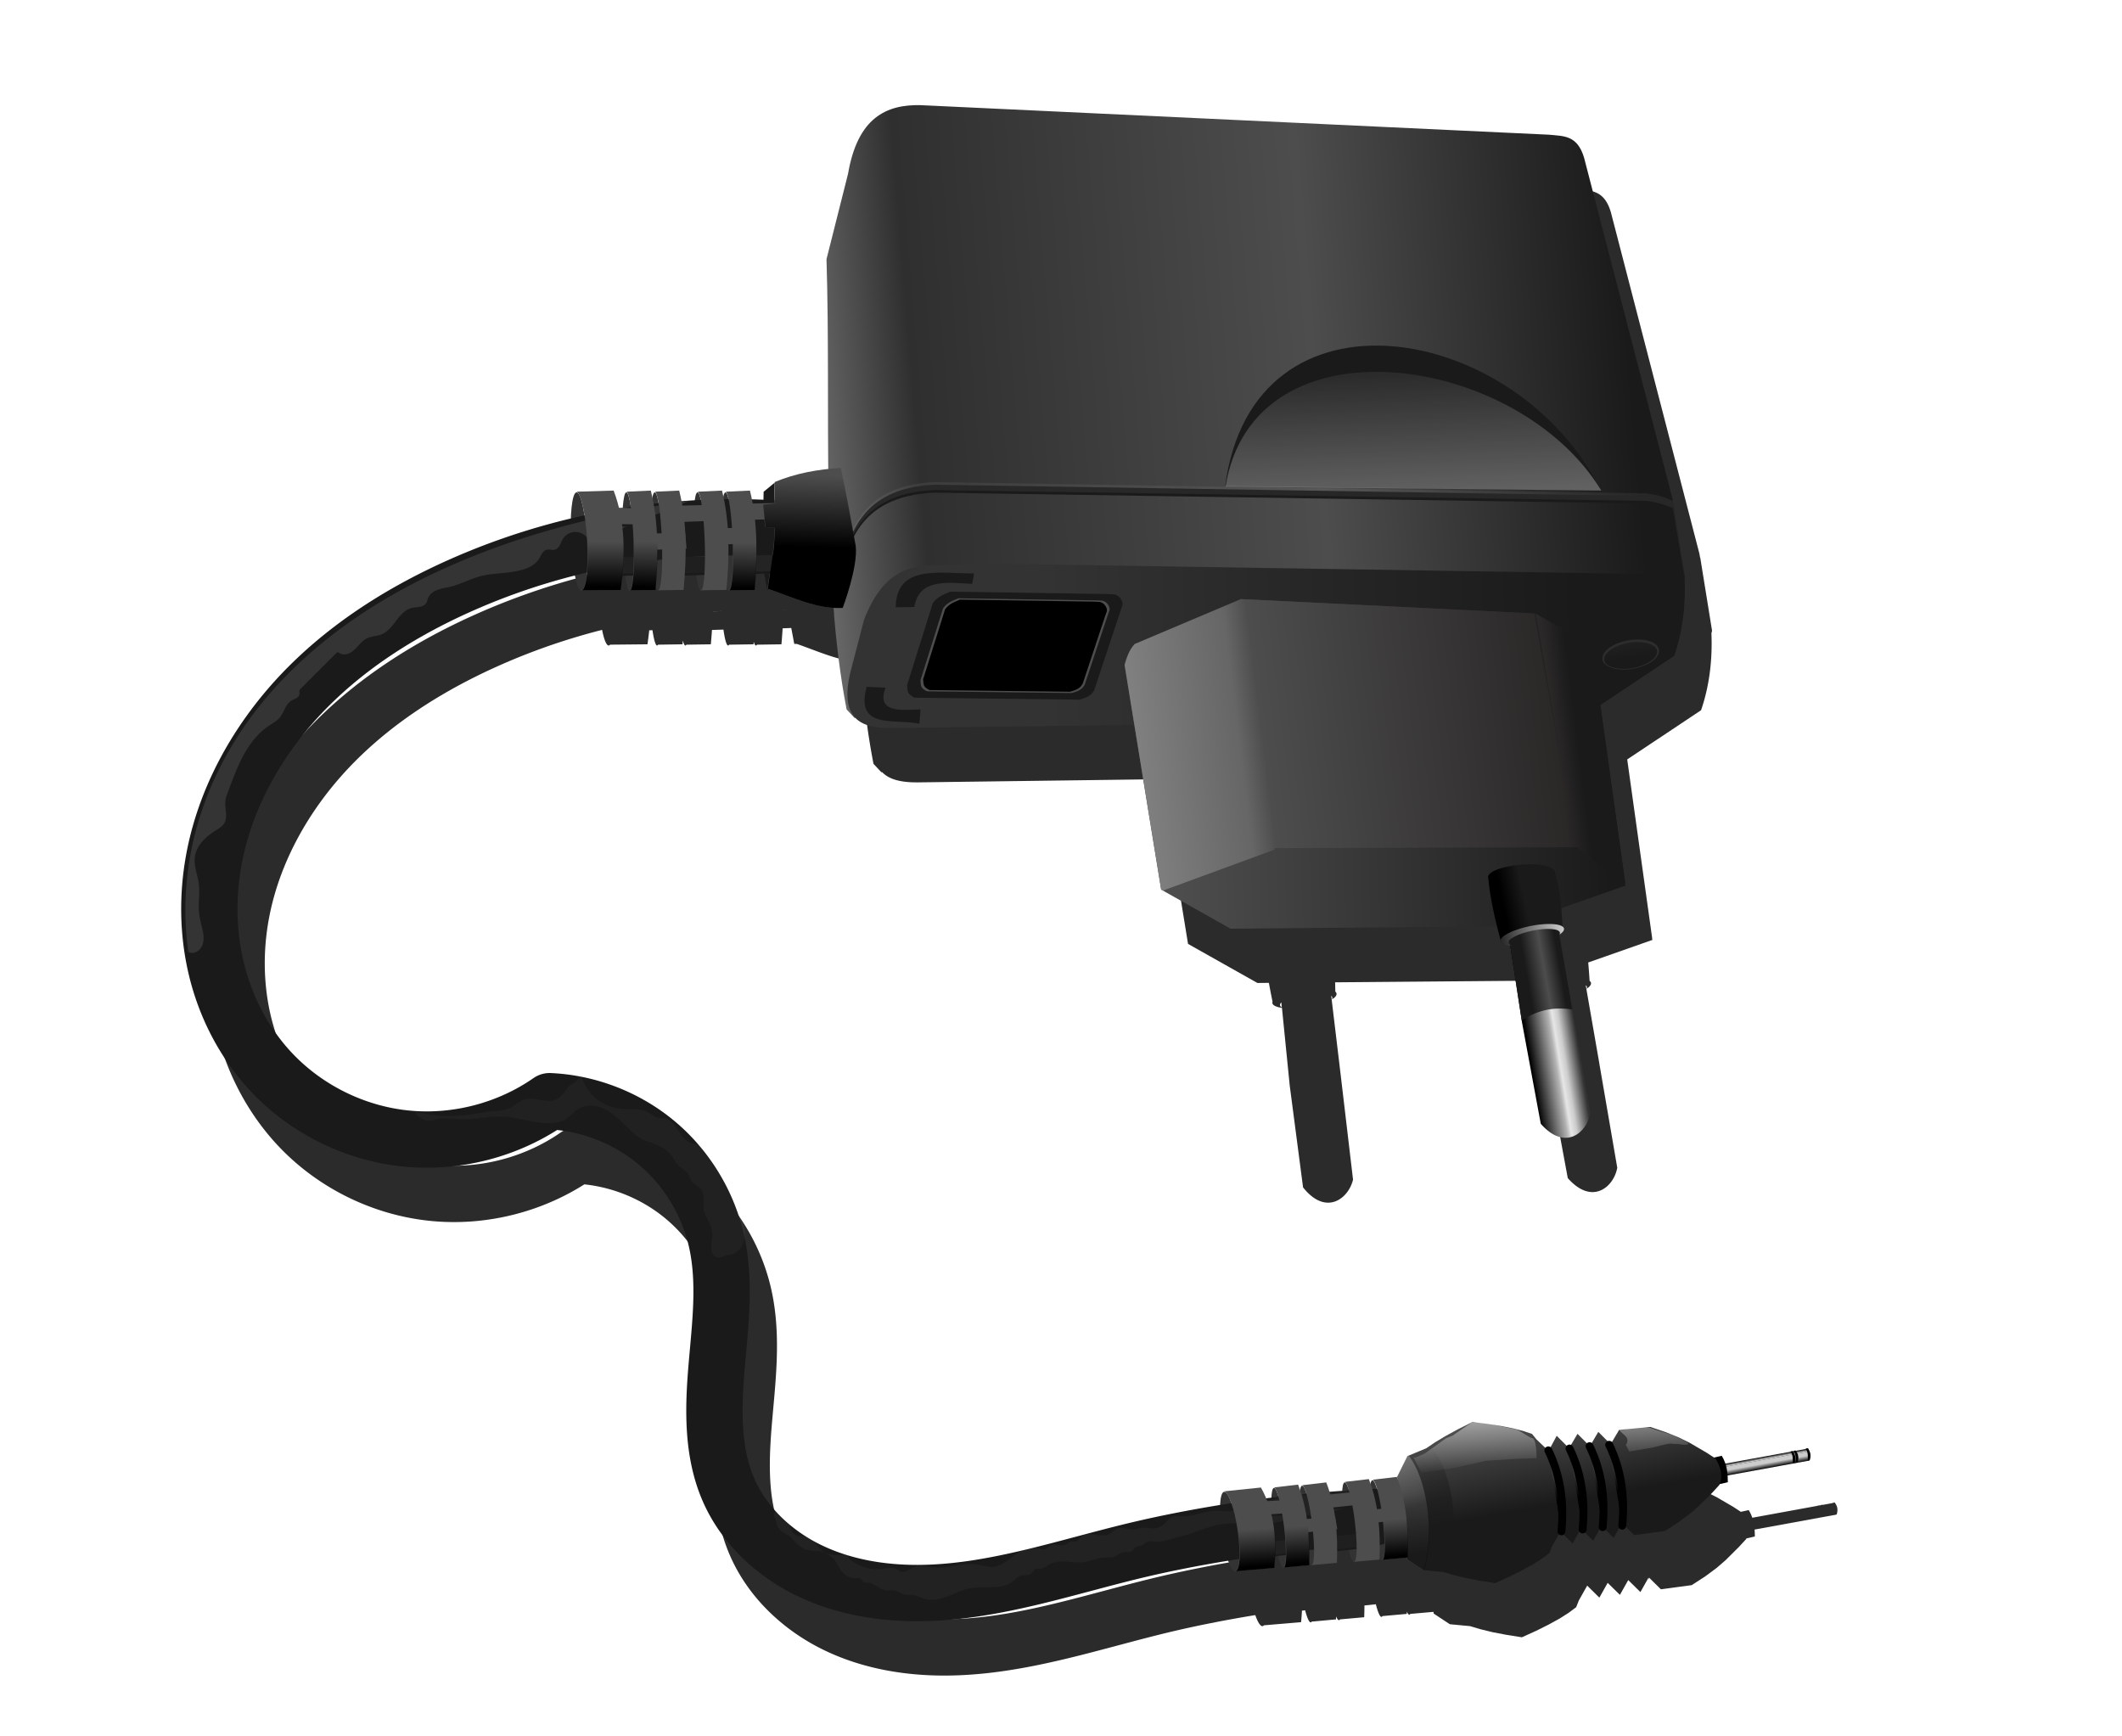 <svg xmlns="http://www.w3.org/2000/svg" xmlns:xlink="http://www.w3.org/1999/xlink" viewBox="0 0 1100 900"><defs><linearGradient id="z" y2="235.15" gradientUnits="userSpaceOnUse" x2="568.51" gradientTransform="translate(984.28 -51.681)" y1="238.47" x1="970.49"><stop offset="0" stop-color="#ccc"/><stop offset="1" stop-color="#e6e6e6"/></linearGradient><linearGradient id="f"><stop offset="0" stop-color="#fff"/><stop offset="1" stop-color="#fff" stop-opacity="0"/></linearGradient><linearGradient id="c"><stop offset="0"/><stop offset=".508" stop-color="#b3b3b3"/><stop offset=".592" stop-color="#e6e6e6"/><stop offset=".706" stop-color="#ccc"/><stop offset="1" stop-color="#333"/></linearGradient><linearGradient id="b"><stop offset="0"/><stop offset="1" stop-color="#1a1a1a"/></linearGradient><linearGradient id="a"><stop offset="0"/><stop offset="1" stop-opacity="0"/></linearGradient><linearGradient id="A" y2="223.99" gradientUnits="userSpaceOnUse" x2="559.15" gradientTransform="translate(984.28 -51.681)" y1="255.68" x1="558.27"><stop offset="0"/><stop offset="1" stop-opacity="0"/></linearGradient><linearGradient id="B" y2="253.56" xlink:href="#a" gradientUnits="userSpaceOnUse" x2="503.2" gradientTransform="translate(984.28 -51.681)" y1="273.74" x1="503.02"/><linearGradient id="v" y2="413.14" xlink:href="#b" gradientUnits="userSpaceOnUse" x2="879.45" y1="415.2" x1="869.76"/><linearGradient id="t" y2="469.23" xlink:href="#c" gradientUnits="userSpaceOnUse" x2="901.48" y1="472.75" x1="879.75"/><linearGradient id="u" y2="453.96" xlink:href="#d" gradientUnits="userSpaceOnUse" x2="881.51" y1="451.32" x1="896.49"/><linearGradient id="w" y2="424.89" xlink:href="#e" gradientUnits="userSpaceOnUse" x2="896.49" y1="432.08" x1="866.68"/><linearGradient id="o" y2="164.14" gradientUnits="userSpaceOnUse" x2="821.02" gradientTransform="rotate(.183 18031.192 307915.762)" y1="288.05" x1="825.72"><stop offset="0" stop-color="#999"/><stop offset="1" stop-color="#999" stop-opacity="0"/></linearGradient><linearGradient id="x" y2="286.55" gradientUnits="userSpaceOnUse" x2="923.6" y1="306.42" x1="923.19"><stop offset="0" stop-color="#1a1a1a"/><stop offset="1" stop-color="#1a1a1a" stop-opacity="0"/></linearGradient><linearGradient id="d"><stop offset="0" stop-color="#1a1a1a"/><stop offset=".463" stop-color="#4d4d4d"/><stop offset="1" stop-color="#1a1a1a"/></linearGradient><linearGradient id="e"><stop offset="0" stop-color="#1a1a1a"/><stop offset="1" stop-color="#ccc"/></linearGradient><linearGradient id="n" y2="293.93" gradientUnits="userSpaceOnUse" x2="903.24" gradientTransform="translate(984.28 -51.681)" y1="298.62" x1="666.56"><stop offset="0" stop-color="#333"/><stop offset="1" stop-color="#1a1a1a"/></linearGradient><linearGradient id="p" y2="414.67" gradientUnits="userSpaceOnUse" x2="917.65" gradientTransform="translate(984.28 -51.681)" y1="420.31" x1="726.42"><stop offset="0" stop-color="#4d4d4d"/><stop offset="1" stop-color="#1a1a1a"/></linearGradient><linearGradient id="q" y2="360.88" gradientUnits="userSpaceOnUse" x2="925.56" gradientTransform="translate(984.28 -51.681)" y1="398.46" x1="622.52"><stop offset="0" stop-color="#b3b3b3"/><stop offset=".445" stop-color="#666"/><stop offset=".48" stop-color="#4d4d4d"/><stop offset=".901" stop-color="#2b2828"/><stop offset=".934" stop-color="#1a1a1a"/><stop offset="1" stop-color="#1a1a1a"/></linearGradient><linearGradient id="m" y2="175.77" gradientUnits="userSpaceOnUse" x2="926.05" gradientTransform="translate(984.28 -51.681)" y1="205.67" x1="566.43"><stop offset="0" stop-color="#666"/><stop offset=".119" stop-color="#2f2f2f"/><stop offset=".612" stop-color="#4d4d4d"/><stop offset="1" stop-color="#1a1a1a"/></linearGradient><linearGradient id="C" y2="253.56" xlink:href="#a" gradientUnits="userSpaceOnUse" x2="503.2" gradientTransform="matrix(.997 -.078 .063 .813 1258.4 470.76)" y1="273.74" x1="503.02"/><linearGradient id="k" y2="605.78" gradientUnits="userSpaceOnUse" x2="1816.4" y1="626.54" x1="1824.3"><stop offset="0" stop-color="#1a1a1a"/><stop offset="1" stop-color="#1a1a1a" stop-opacity="0"/></linearGradient><linearGradient id="l" y2="624.56" gradientUnits="userSpaceOnUse" x2="1812.5" y1="650.99" x1="1814.8"><stop offset="0"/><stop offset="1" stop-opacity="0"/></linearGradient><linearGradient id="i" y2="553.57" gradientUnits="userSpaceOnUse" x2="1858.2" y1="629.66" x1="1872"><stop offset="0" stop-color="#1a1a1a"/><stop offset="1" stop-color="gray"/></linearGradient><linearGradient id="j" y2="584.04" gradientUnits="userSpaceOnUse" x2="1885.2" y1="625.15" x1="1891.9"><stop offset="0"/><stop offset="1" stop-color="#ccc"/></linearGradient><linearGradient id="D" y2="613.99" xlink:href="#f" gradientUnits="userSpaceOnUse" x2="1859" y1="584.34" x1="1857.6"/><linearGradient id="h" y2="932.1" gradientUnits="userSpaceOnUse" x2="1841.2" gradientTransform="matrix(.759 -.138 .089 .99 486.37 -60.322)" y1="937.4" x1="1841.2"><stop offset="0"/><stop offset=".453" stop-color="#ccc"/><stop offset=".733" stop-color="#ccc"/><stop offset=".806" stop-opacity=".188"/><stop offset="1" stop-color="#1a1a1a"/></linearGradient><filter id="g"><feGaussianBlur stdDeviation="12.008"/></filter><filter id="s"><feGaussianBlur stdDeviation="2.123"/></filter><filter id="E"><feGaussianBlur stdDeviation="1.88"/></filter><filter id="r" height="1.228" width="1.043" y="-.114" x="-.021"><feGaussianBlur stdDeviation="2.349"/></filter><filter id="y"><feGaussianBlur stdDeviation="2.179"/></filter></defs><g transform="translate(-944.35 211.42)" opacity=".832" filter="url(#g)"><path d="M1721.5 553.75l-7.313 3.688-6.406 3.5-5.531 3.312-2.969 2-1.687 1.125-9.063 3.75-.125.063-.469.187-5.406 10.906c-.01-.013-.026-.018-.03-.031l-12.439 1.469c.459.216.97 1.148 1.5 2.562.3.799.603 1.766.907 2.875-.31-1.088-.603-2.109-.907-2.875-.608-1.536-1.218-2.356-1.718-2.281-.401.06-.69.68-.907 1.781a69.47 69.47 0 00-.875-2.406l-12.437 1.469c.459.217.97 1.148 1.5 2.562-.608-1.536-1.187-2.355-1.687-2.281-.744.11-1.174 2.262-1.282 5.625l-6.062.562a71.972 71.972 0 00-2.094-6.218l-12.438 1.468c.46.218.97 1.175 1.5 2.594-.608-1.536-1.186-2.387-1.687-2.312-.439.065-.781.855-1 2.156a70.67 70.67 0 00-1.031-2.75l-12.438 1.437c.452.214.978 1.151 1.5 2.532-.599-1.492-1.195-2.324-1.688-2.25-.82.121-1.235 2.704-1.281 6.687l-2.094.125a52.795 52.795 0 00-3.313-7.031l-19.093 1.969c.287.082.603.29.906.594-.307-.242-.592-.35-.875-.313-2.269.29-2.814 9.808-1.188 21.25s4.794 20.477 7.063 20.188c.248-.032.482-.195.687-.437l19.281-1.625c.187-1.995.344-3.99.438-5.97l1.656-.187c1.027 3.954 2.103 6.374 2.938 6.25.165-.024.303-.16.437-.375l12.625-1.156c.018-.525.017-1.038.031-1.562.554 1.304 1.103 2.037 1.563 1.968.173-.025.329-.172.468-.406l12.562-1.125c.07-2.038.12-4.07.125-6.094l5.907-.625c1.045 4.097 2.117 6.658 2.968 6.531.174-.025.33-.172.47-.406l12.593-1.125c.013-.386.02-.77.031-1.156.49 1.05.933 1.624 1.344 1.563.174-.026.33-.173.469-.407l12-1.062c.042.315.082.584.125.906l8.4 5.53h.156l10.28.969 1.188.344 4.188 1.25 6.25 1.53 7.187 1.376 8.063 1.28 7.437-3.374 6.5-3.25 5.625-3.094 4.719-3 3.844-2.875 1.406-3.531 4.312-7.656 6.313 6.219 4.312-7.657 6.344 6.22 4.313-7.657 6.312 6.219 4.219-7.5.187 1.187c.037-.383.061-.774.094-1.156l6.125 6.031 5.344-.719 5.312-.718 5.313-.719 6.906-4.469 5.875-4.344 4.844-4.187 6.844-6.813 3.719-4.03c.047-.113.08-.233.124-.345l4.4-1.03c0-1.2-.038-2.385-.125-3.593l34.72-6.344 7.468-1.344c.01-.02-.01-.042 0-.062l.375-.063c.865-2.847.163-4.461-.812-5.875-.04-.083-.084-.168-.125-.25h-.063c-.021-.03-.041-.064-.062-.094l-1.032.188c.021.032.043.062.062.094l-5.218.968c-.021-.03-.041-.064-.062-.093l-1.063.187c.02.032.043.062.063.094l-.531.093c-.017-.023-.045-.038-.062-.062l-1.031.187c.013.021.018.042.03.063l-33.843 6.187a20.578 20.578 0 00-1.844-3.968l-4.094.906-3.844-2.531-8.562-5-5.844-2.906-6.906-2.782-7.938-2.687-2.53.25-6.688-.531-3.938 1.5-2.062.218h-.875c.017.032.045.063.063.094h-.157l-4.375 7.438-6.406-6.438-4.375 7.438-6.406-6.407-4.375 7.438-6.406-6.438-4.22 7.875-.03-.03c-.045-.094-.08-.19-.125-.282l.03.187-6.155-5.875-2.282-2.812-4.406-1.5-5.312-1.375-6.188-1.25-2.844-.438c-3.189-.7-6.312-1.406-6.312-1.406h-4.094l-1.812-.219zm-67.156 44.812c.16 2.406.413 5.022.75 7.75.265 2.15.58 4.157.906 6.094l-4.531.437a129.77 129.77 0 00-.156-2.53l.843-.095-1.187-6.625-.313.032-.124-.782c0-.032-.027-.061-.031-.093v-.094a91.375 91.375 0 00-.594-3.625l4.437-.469zm-36.656 3.969h.063c.01.082-.01.167 0 .25-.019-.084-.044-.166-.063-.25zm-18.156 4.687c.151.867.305 1.726.438 2.625.017.117.015.228.03.344-.145-1.022-.3-1.99-.468-2.969zm19.719 7.875c.023.138.071.27.094.407h-.062c0-.136-.026-.271-.031-.407zM1432.3-128.72c-16.584.478-29.855 8.398-34.5 35.562l-11.156 44.25c1.103 35.658.559 72.556.906 108.78-9.455 1.008-18.714 2.988-27.625 6.719v.312l-5.75 4.75-.125 5.97-5.562.124a104.17 104.17 0 00-1.406-6.719l-12.5.594c.284.2.564.723.843 1.563.093.28.19.593.282.937.058.22.099.537.156.781-.487-1.935-.995-3.012-1.5-2.969-.4.035-.762.79-1.063 2.094-.217-1.006-.439-1.999-.687-3l-12.5.596c.284.2.596.723.875 1.563.093.28.158.594.25.937.052.194.105.475.156.688-.479-1.869-.973-2.917-1.469-2.875-.748.064-1.35 2.666-1.718 6.75l-6.094.125c-.44-2.61-.956-5.21-1.594-7.781l-12.5.593c.284.199.596.723.875 1.562.093.28.159.594.25.938.052.193.105.474.156.687-.479-1.869-.973-2.917-1.469-2.875-.447.038-.865.99-1.187 2.594a101.193 101.193 0 00-.781-3.5l-12.5.594c.284.2.564.723.843 1.562.093.28.19.594.282.938.058.22.099.536.156.78-.487-1.934-.995-3.01-1.5-2.968-.83.07-1.49 3.196-1.844 8.094l-2.062-.063a74.266 74.266 0 00-2.75-8.937l-19.188.594c.263.12.52.39.781.75-.27-.286-.544-.454-.813-.438-2.284.138-3.513 11.736-2.78 25.875.732 14.14 3.152 25.482 5.437 25.344.24-.014.471-.18.687-.437l19.375-.188c.341-2.423.66-4.839.906-7.25l1.688-.062c.716 4.93 1.596 8.009 2.438 7.937.17-.014.315-.18.468-.437l12.656-.188c.06-.647.101-1.29.156-1.937.454 1.664.94 2.602 1.407 2.562.17-.014.315-.18.469-.437l12.655-.188c.229-2.486.43-4.964.594-7.437l5.938-.188c.724 5.103 1.61 8.323 2.468 8.25.17-.014.316-.18.47-.437l12.655-.188c.041-.448.054-.895.094-1.344.404 1.304.84 2.004 1.25 1.97.17-.015.316-.18.469-.438l12.656-.188c.254-2.769.452-5.528.625-8.281l4.469-.188 1.562 8.25h1.313c10.886 3.783 21.609 8.812 32.938 9.5 1.425 18.181 3.571 35.837 6.812 52.656l4.094 4.375.375-.062c4.057 4.226 10.813 5.377 18.625 5.312l126.06-1.656 13.906 85.375 35.97 20.25 5.937-.062c.596 3.274 1.229 6.53 1.906 9.781-.083.24-.128.457-.094.687.18 1.23 2.077 2.077 4.969 2.5l3.906 39.062.094 1 6.937 52.97c11.887 15.063 23.646 5.793 25.906-4.032l-6.437-54.562-4.875-40.719c.321.263.514.578.562.907.046.318-.033.665-.25 1 1.683-1.008 2.58-2.034 2.438-3-.056-.385-.257-.751-.625-1.063-.015-1.609-.062-3.203-.094-4.812l97.906-.813c.584 2.367 1.19 4.708 1.812 7.063-.063.233-.107.467-.062.687.245 1.216 2.19 1.948 5.094 2.219l5.969 38.78.156 1.032 9.719 52.5c12.666 14.416 23.917 4.555 25.656-5.375l-9.282-53.906-.03-.25-7.032-40.406c.345.249.559.543.625.875.063.315-.019.655-.219 1 1.628-1.095 2.505-2.168 2.313-3.125-.078-.387-.324-.736-.719-1.031-.197-3.18-.423-6.351-.719-9.531l33.25-11.688-.156-1.188.031.031-12.906-92.406 38.281-25.5c4.093-11.856 6.106-25.728 5.313-41.094l.187 1.22.188-1.407-6.094-37.72c-.034-.014-.06-.047-.094-.062l-.344-2.03-45.906-177.03c-3.521-11.914-10.672-11.184-18.219-11.97l-325.47-15.312a59.448 59.448 0 00-3.344 0zM1284.9 76.19c.106.536.212 1.135.313 1.75-.103-.592-.206-1.237-.313-1.75zm14.688 0c.105.535.211 1.136.312 1.75-.102-.592-.205-1.237-.312-1.75zm22.125 0c.143.727.303 1.537.437 2.406-.138-.853-.29-1.7-.437-2.406zm14.469 0c.105.536.211 1.135.313 1.75-.103-.592-.206-1.237-.313-1.75zm17.781 11l-.313 17.344-3.218.062c.105-5.822-.051-11.583-.594-17.28l4.125-.126zm-36.156 1.063c-.027 2.96 0 6.188.125 9.562.097 2.645.233 5.138.406 7.531l-4.531.125c.024-1.045.056-2.083.062-3.125l.844-.031-.656-8.219h-.313l-.062-.937a136.95 136.95 0 00-.344-4.75l4.469-.157zm-36.844 1.374h.031v.313c-.012-.104-.019-.209-.031-.313zm74 .376l4.969.28v.032l-5-.312zm-92.625 2.156c.135 1.528.254 3.104.344 4.718.107 1.93.156 3.783.187 5.594-.03-1.67-.096-3.389-.187-5.156a158.302 158.302 0 00-.344-5.156zm19.156 13.125c.01.115.023.229.031.343h-.031v-.343zm459.25 198.81l.375 2.5c-.532-.278-.885-.613-.969-1.031-.092-.46.142-.954.594-1.47zm-132.19 4.062l.25 2.531c-.513-.304-.845-.673-.906-1.093-.068-.466.172-.945.656-1.438z"/><path d="M1362.3 90.835c-56.162-3.749-113.2 6.353-164.66 29.162-29.159 12.925-56.738 30.035-79.28 52.601-26.192 26.221-45.333 60.262-50.157 97.009-2.412 18.373-1.232 37.264 3.955 55.054s14.413 34.451 27.124 47.935c18.047 19.144 43.104 31.53 69.273 34.241 26.17 2.711 53.233-4.274 74.822-19.312 20.29.916 40.209 8.704 55.738 21.794 15.53 13.09 26.577 31.403 30.914 51.245 4.617 21.126 1.754 43.055-.073 64.602-1.828 21.547-2.446 44.061 6.2 63.883 7.872 18.051 23.064 32.39 40.691 41.172 17.627 8.781 37.561 12.279 57.254 12.242 39.386-.075 77.275-13.717 115.62-22.712a577.119 577.119 0 0118.89-4.08 689.046 689.046 0 01102.74-12.566" stroke-linejoin="round" stroke="#000" stroke-linecap="round" stroke-width="29.197" fill="none"/></g><path d="M1948 611.64l41.277-7.518c.66 1.313 1.197 2.74.478 5.345l-41.277 7.518z" fill="url(#h)" transform="translate(-1386.1 45.171) scale(1.168)"/><path d="M887.801 755.64l4.727-1.085c2.847 4.743 3.133 9.239 3.146 13.709l-4.727 1.084c1.296-4.866.116-9.419-3.146-13.708z"/><path d="M1806.8 616.8l4.635-9.332 8.256-3.43 3.984-2.689 4.739-2.839 5.498-2.989 6.262-3.14 6.824.82 6.06.938 5.298 1.059 4.542 1.176 3.791 1.294 1.955 2.401 5.366 5.14 3.616-6.733 5.491 5.5 3.742-6.371 5.482 5.502 3.75-6.373 5.474 5.503 3.76-6.374 4.616-.436 4.616-.436 4.616-.435 6.799 2.296 5.911 2.392 5.02 2.489 7.314 4.287 4.019 2.631c2.031 3.677 3.385 7.446 1.575 11.642l-3.166 3.456-5.88 5.84-4.149 3.59-5.027 3.707-5.903 3.826-4.553.616-4.554.616-4.554.616-5.41-5.323-3.697 6.555-5.42-5.321-3.687 6.553-5.428-5.32-3.68 6.553-5.428-5.32-3.678 6.552-1.202 3.017-3.286 2.463-4.047 2.566-4.811 2.669-5.58 2.773-6.354 2.878-6.915-1.083-6.14-1.187-5.366-1.293-4.599-1.396-8.928-.81-7.257-4.762c-2.025-14.964-2.287-21.56-4.312-36.524z" fill="url(#i)" transform="translate(-1386.1 45.171) scale(1.168)"/><path d="M1873.9 604.95c5.409 11.106 7.046 23.155 5.814 35.921M1883.3 604.12c5.409 11.106 7.046 23.155 5.814 35.921M1892.2 603.08c5.409 11.106 7.046 23.155 5.814 35.921M1900.9 602.46c5.409 11.106 7.046 23.155 5.814 35.921" stroke-linejoin="round" stroke="#000" stroke-linecap="round" stroke-width="3.5" fill="url(#j)" transform="translate(-1386.1 45.171) scale(1.168)"/><path d="M730.135 754.378l-.584.256-5.438 10.912c2.364 17.477 2.672 25.152 5.036 42.629l8.504 5.584.292.036c2.335-7.2 3.336-17.064 2.409-27.81-1.183-13.709-5.198-25.409-10.22-31.606z" opacity=".549" fill="#999"/><path d="M1821.2 603.06l-1.437.969-8.25 3.437-4.657 9.344c2.025 14.964 2.288 21.536 4.313 36.5l7.281 4.781 8.906.813 1.032.312c2.922-6.218 4.326-16.16 3.375-27.188-1.153-13.357-5.43-24.474-10.563-28.969z" opacity=".549" fill="url(#k)" transform="translate(-1386.1 45.171) scale(1.168)"/><path d="M1812 607.25l-.5.219-4.656 9.344c2.024 14.964 2.288 21.536 4.312 36.5l7.281 4.78.25.032c2-6.165 2.857-14.611 2.063-23.812-1.013-11.738-4.45-21.756-8.75-27.062z" opacity=".549" fill="url(#l)" transform="translate(-1386.1 45.171) scale(1.168)"/><path d="M716.826 787.572c1.414 11.46 1.26 20.942-.342 21.18s-4.048-8.86-5.46-20.319-1.26-20.942.342-21.18c1.602-.237 4.047 8.86 5.46 20.32zM702.461 788.693c1.414 11.46 1.26 20.942-.342 21.18s-4.048-8.86-5.461-20.319-1.26-20.942.343-21.18c1.602-.237 4.047 8.86 5.46 20.32zM680.388 790.41c1.413 11.46 1.26 20.942-.343 21.18s-4.047-8.86-5.46-20.319-1.26-20.942.342-21.18c1.603-.237 4.048 8.86 5.46 20.32zM665.79 791.555c1.412 11.46 1.259 20.942-.343 21.18s-4.048-8.86-5.461-20.32-1.26-20.941.343-21.18c1.602-.237 4.047 8.86 5.46 20.32zM641.586 793.444c1.627 11.443 1.107 20.954-1.162 21.244s-5.427-8.752-7.054-20.195-1.106-20.954 1.163-21.244c2.268-.29 5.426 8.752 7.053 20.195z" fill="#333"/><path d="M401.605 250.15l-5.767 4.744-.11 6.606 5.584-.548.292-10.803zm-5.913 13.576l-.474 28.796 2.481 13.029h1.314c-.404-.14-.8-.302-1.204-.438l3.212-21.35.584-10.22-4.964-.292-.949-9.525z" fill="#1a1a1a"/><path d="M379.898 280.548c.518 14.14-.372 25.714-1.989 25.852s-3.346-11.213-3.864-25.353.372-25.714 1.988-25.852c1.616-.138 3.347 11.213 3.865 25.353zM365.416 280.548c.518 14.14-.372 25.714-1.989 25.852s-3.346-11.213-3.864-25.353.372-25.714 1.988-25.852c1.616-.138 3.347 11.213 3.865 25.353zM343.226 280.548c.518 14.14-.373 25.714-1.989 25.852s-3.346-11.213-3.864-25.353.372-25.714 1.988-25.852c1.616-.138 3.346 11.213 3.865 25.353zM328.51 280.548c.518 14.14-.372 25.714-1.988 25.852s-3.346-11.213-3.865-25.353.372-25.714 1.989-25.852c1.616-.138 3.346 11.213 3.864 25.353zM304.305 280.548c.732 14.14-.526 25.714-2.81 25.852s-4.731-11.213-5.463-25.353.525-25.714 2.81-25.852c2.284-.138 4.73 11.213 5.463 25.353z" fill="#333"/><path d="M1933.7 221.53l.708-5.666-5.312-32.933-39.307-151.56c-3.015-10.2-9.118-9.596-15.58-10.269l-278.7-13.104c-15.532-.422-28.16 5.644-32.403 30.454l-9.56 37.891c2.08 67.276-2.665 139.67 8.926 199.81l3.506 3.756 225.36-47.075z" fill="url(#m)" transform="translate(-1386.1 45.171) scale(1.168)"/><path d="M1934.3 216.31l-316-5.008c-17 2.746-36.025-6.158-48.077 25.04l-6.01 23.037c-5.123 21.07 4.619 25.151 18.03 25.04l305.49-4.006 42.066-28.045c3.584-10.38 5.313-22.546 4.508-36.057z" fill="url(#n)" transform="translate(-1386.1 45.171) scale(1.168)"/><path d="M829.873 254.237l-194.759-2.378c14.515-109.227 151.64-84.612 194.76 2.378z" fill="#1a1a1a"/><path d="M1897.4 179.01l-166.76-1.763c12.374-76.528 129.8-59.212 166.76 1.763z" fill="url(#o)" transform="translate(-1386.1 45.171) scale(1.168)"/><path d="M504.964 297.215l-1.024 5.41c-13.338-.735-27.579-2.743-29.975 11.99l-9.65.147c.375-22.317 22.464-17.492 40.648-17.547zM449.255 355.996l9.797.439c-4.746 12.744 6.942 11.793 18.131 11.259l-.585 7.457c-12.433-2.874-33.537 3.422-27.342-19.155z" fill="#1a1a1a"/><path d="M492.584 306.675l81.06 1.207c1.345.058 2.515.108 3.528.163 3.48.289 5.239 4.226 4.665 5.845-.33.87-.704 1.875-1.09 3.04l-13.52 40.776c-1.903 3.386-4.184 3.815-7.698 4.94l-85.423-1.027c-3.589-1.765-3.618-2.788-3.902-6.513l13.326-42.461c2.359-3.375 5.407-4.417 9.054-5.97z" fill="#1a1a1a"/><path d="M859.934 336.382c1.033 4.004-4.664 8.541-12.723 10.134s-15.43-.362-16.462-4.366 4.663-8.541 12.723-10.134 15.43.362 16.462 4.366z" opacity=".779" fill="#333"/><path d="M1690.3 247.14l47.17-19.944 130.67 6.374 25.142 14.165 14.873 106.59-51.347 18.06-123.94 1.063-30.808-17.352-16.215-99.61c.604-3.803 2.221-6.386 4.457-9.345z" fill="url(#p)" transform="translate(-1386.1 45.171) scale(1.168)"/><path d="M1737.5 227.19l-47.162 19.937c-2.58 2.65-3.358 5.88-4.492 9.296l16.247 99.673.782.438 49.5-18.156-.094-.688 134.28-.375-.031-.093 21.53 16.125-14.75-105.62-25-14.063 12.032 69.47-12.656-69.595-130.19-6.343z" fill="url(#q)" transform="translate(-1386.1 45.171) scale(1.168)"/><path d="M484.292 251.224c-18.796.88-35.936 7.526-43.833 28.65-6.618 8.881-7.668 23.496-8.102 38.722.016.196.02.389.036.584.46-14.25 1.64-27.833 8.066-36.169 7.897-20.412 25.036-26.812 43.833-27.665l369.091 5.62c5.126.555 9.656 1.945 13.869 3.76l5.912 35.329.183-1.423-6.095-37.701c-4.213-1.88-8.743-3.295-13.869-3.87l-369.091-5.839z" fill="#1a1a1a"/><path d="M403.824 274.068c-56.165-3.749-113.202 6.353-164.663 29.163-29.16 12.926-56.74 30.036-79.281 52.603-26.194 26.221-45.334 60.263-50.158 97.011-2.413 18.374-1.232 37.264 3.955 55.055s14.413 34.452 27.124 47.936c18.048 19.146 43.105 31.531 69.275 34.242 26.17 2.711 53.235-4.274 74.824-19.312 20.291.915 40.21 8.704 55.74 21.794 15.53 13.09 26.577 31.404 30.914 51.246 4.617 21.126 1.754 43.056-.074 64.604-1.828 21.547-2.446 44.062 6.2 63.884 7.873 18.05 23.066 32.39 40.693 41.172 17.627 8.781 37.562 12.28 57.255 12.242 39.386-.075 77.276-13.718 115.623-22.712a577.394 577.394 0 0118.89-4.081 689.061 689.061 0 01102.74-12.565" stroke-linejoin="round" stroke="#1a1a1a" stroke-linecap="round" stroke-width="29.197" fill="none"/><path d="M1563.5 652.91c4.238 3.75 10.194 5.475 15.78 4.568.835-.136 1.663-.327 2.506-.388.844-.061 1.718.015 2.477.388.726.357 1.316.97 2.077 1.246.53.192 1.114.206 1.668.102.555-.103 1.082-.32 1.583-.58 1.001-.52 1.917-1.215 2.978-1.599.986-.356 2.056-.426 3.104-.368 1.047.058 2.084.238 3.125.368 2.754.345 5.55.335 8.305 0 1.808-.22 3.595-.578 5.399-.83 3.028-.424 6.127-.547 9.136 0 1.795.326 3.574.891 5.398.83 2.232-.074 4.332-1.084 6.19-2.321 1.859-1.237 3.55-2.717 5.438-3.908 1.236-.779 2.56-1.434 3.967-1.827s2.902-.52 4.338-.249c.776.146 1.531.406 2.315.499.393.046.792.05 1.18-.024a2.445 2.445 0 001.073-.475c.306-.245.536-.572.83-.83.485-.425 1.124-.64 1.764-.71.64-.069 1.286 0 1.924.085.638.086 1.276.19 1.92.195.643.004 1.3-.098 1.868-.401.358-.192.67-.458.997-.699.327-.241.681-.463 1.079-.547.34-.071.692-.037 1.038-.002.346.035.698.07 1.038.002.54-.108.996-.465 1.376-.862s.707-.846 1.116-1.214c.797-.718 1.863-1.086 2.93-1.2 1.066-.114 2.143.007 3.204.164 1.061.157 2.121.35 3.194.38s2.17-.11 3.13-.59c.672-.336 1.253-.825 1.84-1.295.585-.47 1.195-.93 1.897-1.197 1.18-.446 2.496-.298 3.734-.056 1.238.241 2.484.572 3.741.472 1.41-.113 2.74-.764 4.153-.831 1.254-.06 2.484.345 3.737.415a7.22 7.22 0 004.984-1.66c.764-.64 1.386-1.43 2.086-2.139.7-.709 1.515-1.356 2.482-1.6.944-.237 1.935-.068 2.907 0 2.734.193 5.454-.43 8.113-1.098 2.659-.667 5.341-1.387 8.082-1.393 2.361-.005 4.756.518 7.06 0 1.793-.403 3.383-1.408 4.95-2.37 1.567-.961 3.2-1.916 5.016-2.198 1.781-.277 3.6.115 5.399 0 2.588-.165 4.982-1.36 7.475-2.076 2.824-.812 5.842-1.007 8.72-.416.963.198 1.927.484 2.907.416.997-.07 1.933-.503 2.798-1.004.864-.502 1.688-1.08 2.6-1.488 1.282-.571 2.7-.785 4.103-.781 1.403.004 2.796.22 4.175.477 2.757.516 5.57 1.204 8.334.72.58-.102 1.158-.256 1.748-.25.294.002.591.046.866.153.275.106.527.279.708.512.285.368.37.87.274 1.325-.096.456-.359.866-.696 1.186-.676.641-1.605.923-2.485 1.226-4.65 1.602-8.897 4.363-13.704 5.399-2.183.47-4.426.57-6.644.83-8.672 1.013-17.017 4.45-25.747 4.568-4.713.064-9.427-.847-14.12-.415-6.035.555-11.623 3.282-17.44 4.983-1.515.443-3.05.817-4.568 1.246-2.997.845-6.033 1.913-9.136 1.66-.487-.039-.97-.11-1.458-.137-.487-.026-.983-.005-1.45.138-.535.164-1.009.48-1.468.8-.459.322-.917.655-1.438.861-.56.221-1.166.286-1.752.422a4.056 4.056 0 00-.854.286c-.271.13-.523.308-.716.538-.161.191-.279.415-.4.633s-.252.438-.43.613c-.207.2-.47.335-.748.412a3.005 3.005 0 01-.854.094c-.575-.009-1.147-.122-1.721-.091-1.062.056-2.033.592-2.942 1.146-.908.553-1.827 1.148-2.872 1.346-.954.18-1.936.013-2.907 0-1.634-.023-3.242.389-4.808.857-1.566.468-3.124.997-4.743 1.219-2.501.343-5.035-.058-7.554-.24-2.518-.18-5.165-.112-7.396 1.07-.749.398-1.43.911-2.167 1.333-.735.422-1.553.756-2.4.744-.28-.004-.556-.046-.834-.065-.277-.02-.562-.017-.828.065a1.798 1.798 0 00-.64.37 3.588 3.588 0 00-.499.552c-.3.396-.562.828-.937 1.154-.354.308-.792.507-1.246.626-.453.12-.923.164-1.39.19-.937.054-1.908.045-2.763.43-.495.223-.926.569-1.322.94-.396.373-.763.775-1.17 1.136-1.595 1.421-3.705 2.143-5.813 2.492-4.522.749-9.208-.061-13.704.83-3.473.69-6.659 2.359-9.975 3.6-1.658.62-3.364 1.137-5.12 1.361-1.756.225-3.568.15-5.253-.393-.837-.269-1.633-.65-2.447-.98s-1.66-.617-2.537-.68c-.967-.071-1.945.13-2.906 0-.96-.13-1.843-.582-2.703-1.03-.86-.447-1.738-.904-2.696-1.047-1.235-.184-2.5.169-3.737 0-1.434-.195-2.671-1.062-3.885-1.85-.607-.393-1.227-.774-1.894-1.053-.668-.28-1.389-.455-2.112-.42-.417.021-.843.11-1.245 0a1.74 1.74 0 01-.706-.412c-.203-.186-.374-.403-.544-.62s-.341-.433-.542-.62a1.775 1.775 0 00-.7-.424c-.401-.117-.83-.038-1.246 0-1.644.153-3.317-.352-4.687-1.273-1.37-.922-2.445-2.243-3.203-3.71-.142-.275-.274-.555-.415-.83-.914-1.774-2.264-3.329-3.925-4.435s-3.632-1.754-5.626-1.794c-.416-.008-.831.009-1.246 0-2.792-.062-5.483-1.366-7.475-3.323-1.12-1.099-2.048-2.406-3.322-3.322-.656-.47-1.387-.826-2.077-1.246-1.452-.884-2.767-2.13-3.322-3.737-.33-.955-.381-2.002-.83-2.907-.138-.277-.312-.538-.416-.83a1.963 1.963 0 01-.044-1.138c.096-.373.3-.716.572-.989s.613-.473.98-.591.758-.153 1.141-.112c.766.08 1.483.46 2.042.991.558.53.966 1.205 1.26 1.917.588 1.424.732 2.986 1.126 4.475.197.745.46 1.479.858 2.137.4.66.942 1.243 1.617 1.615.68.375 1.466.522 2.243.548.776.026 1.551-.063 2.325-.133 3.493-.314 5.423 6.427 8.743 7.559 3.32 1.13 6.357 1.319 9.529-.084.378.792.657 1.631.83 2.492" opacity=".184" filter="url(#r)" fill="#fff" transform="translate(-1386.1 45.171) scale(1.168)"/><path d="M1270.3 383.78c-10.822-76.957 44.589-174.85 222.58-200.26l-44.633 18.206a6.573 6.573 0 00-2.127-2.95 6.572 6.572 0 00-3.374-1.354c-1.222-.122-2.478.11-3.576.66s-2.035 1.417-2.669 2.47c-.522.866-.836 1.843-1.325 2.73-.244.442-.534.864-.9 1.215-.364.35-.808.628-1.298.753-.573.146-1.175.08-1.762.01-.586-.07-1.186-.143-1.762-.01-.43.099-.83.311-1.175.587-.555.444-.965 1.042-1.316 1.66-.35.617-.651 1.264-1.033 1.864-.774 1.216-1.87 2.208-3.094 2.971-1.224.763-2.574 1.305-3.953 1.727-3.608 1.103-7.403 1.4-11.158 1.762-2.566.247-5.139.53-7.635 1.174-4.62 1.191-8.867 3.587-13.508 4.698-1.92.46-3.906.7-5.748 1.413-.921.356-1.804.832-2.552 1.476-.748.645-1.36 1.464-1.684 2.397-.203.586-.295 1.215-.587 1.762-.28.525-.734.946-1.25 1.244-.515.298-1.091.48-1.675.597-1.168.235-2.378.224-3.535.508-1.474.361-2.801 1.19-3.932 2.202-1.13 1.013-2.081 2.207-3.004 3.412s-1.828 2.429-2.885 3.518c-1.056 1.09-2.278 2.048-3.686 2.614-2.077.834-4.451.777-6.46 1.761-1.125.551-2.075 1.402-2.944 2.304-.87.902-1.674 1.867-2.596 2.714-.922.848-1.982 1.584-3.188 1.921a4.85 4.85 0 01-1.86.163 3.846 3.846 0 01-1.745-.642c-.091-.063-.18-.13-.278-.184a.762.762 0 00-.317-.098c-.111-.006-.223.02-.321.073s-.18.13-.259.21l-15.857 15.856c-.15.15-.298.305-.408.486s-.182.385-.212.595c-.03.21-.02.423 0 .634.02.211.047.423.033.635-.026.4-.2.783-.448 1.098a3.33 3.33 0 01-.917.772c-.69.412-1.47.653-2.16 1.066-1.342.805-2.223 2.19-2.94 3.581s-1.331 2.86-2.345 4.054c-1.272 1.497-3.062 2.434-4.698 3.523-4.878 3.248-8.567 8.036-11.365 13.185-2.798 5.15-4.774 10.695-6.84 16.18-.505 1.337-1.02 2.69-1.175 4.11-.185 1.685.142 3.377.276 5.066.067.845.085 1.698-.032 2.537-.118.839-.376 1.666-.831 2.381-.829 1.301-2.218 2.115-3.524 2.936-2.193 1.38-4.308 2.927-6.02 4.87-1.714 1.942-3.014 4.311-3.376 6.876-.293 2.067.029 4.17.48 6.208.452 2.038 1.036 4.052 1.281 6.125.46 3.892-.292 7.837 0 11.746.164 2.185.652 4.332 1.175 6.46.331 1.35.678 2.7.838 4.08.16 1.38.125 2.8-.293 4.125-.42 1.325-1.25 2.549-2.435 3.272a4.464 4.464 0 01-1.96.65 3.862 3.862 0 01-2.023-.381" opacity=".336" filter="url(#s)" fill="#fff" transform="translate(-1386.1 45.171) scale(1.168)"/><path d="M871.66 425.3l6.374 41.432 8.322 44.973c10.845 12.344 20.466 3.899 21.955-4.603l-7.968-46.39-8.144-46.92z" fill="url(#t)" transform="translate(-236.56 -15.187) scale(1.168)"/><path d="M892.19 413.78l-20.531 11.531 6.25 40.562c8.286-5.477 15.514-5.851 22.469-4.938l-.031-.218-8.156-46.938z" fill="url(#u)" transform="translate(-236.56 -15.187) scale(1.168)"/><path d="M862.99 401.93c1.136-4.963 25.63-7.972 29.569-2.479 2.42 8.499 3.021 16.998 3.541 25.496-8.196-2.049-16.905-1.949-27.444 5.843-2.496-9.417-4.807-18.897-5.666-28.86z" fill="url(#v)" transform="translate(-236.56 -15.187) scale(1.168)"/><path d="M889.75 423.03c-2.337.026-5.079.318-8 .906-7.79 1.568-13.753 4.627-13.312 6.813.23 1.14 2.17 1.8 5.063 1.969-.88-.28-1.458-.661-1.563-1.188-.358-1.786 4.512-4.281 10.844-5.562 6.332-1.282 11.736-.88 12.094.906.054.27-.016.58-.187.875 1.393-.938 2.133-1.868 1.968-2.688-.275-1.366-3.01-2.075-6.906-2.03z" fill="url(#w)" transform="translate(-236.56 -15.187) scale(1.168)"/><path d="M871.66 425.3l6.374 41.432 8.322 44.973c10.845 12.344 20.466 3.899 21.955-4.603l-7.968-46.39-8.144-46.92z" fill="url(#t)" transform="scale(1.168) rotate(3.024 894.729 -5555.18)"/><path d="M892.19 413.78l-20.531 11.531 6.25 40.562c8.286-5.477 15.514-5.851 22.469-4.938l-.031-.218-8.156-46.938z" fill="url(#u)" transform="scale(1.168) rotate(3.024 894.729 -5555.18)"/><path d="M862.99 401.93c1.136-4.963 25.63-7.972 29.569-2.479 2.42 8.499 3.021 16.998 3.541 25.496-8.196-2.049-16.905-1.949-27.444 5.843-2.496-9.417-4.807-18.897-5.666-28.86z" fill="url(#v)" transform="scale(1.168) rotate(3.024 894.729 -5555.18)"/><path d="M889.75 423.03c-2.337.026-5.079.318-8 .906-7.79 1.568-13.753 4.627-13.312 6.813.23 1.14 2.17 1.8 5.063 1.969-.88-.28-1.458-.661-1.563-1.188-.358-1.786 4.512-4.281 10.844-5.562 6.332-1.282 11.736-.88 12.094.906.054.27-.016.58-.187.875 1.393-.938 2.133-1.868 1.968-2.688-.275-1.366-3.01-2.075-6.906-2.03z" fill="url(#w)" transform="scale(1.168) rotate(3.024 894.729 -5555.18)"/><path d="M496.788 310.11l71.127 1.058c1.18.05 2.207.095 3.096.143 3.054.253 4.597 3.708 4.093 5.129a65.989 65.989 0 00-.956 2.667l-11.862 35.778c-1.67 2.971-3.672 3.348-6.755 4.334l-74.956-.9c-3.148-1.549-3.174-2.446-3.423-5.715l11.693-37.258c2.07-2.96 4.744-3.876 7.944-5.238z" fill="#4d4d4d"/><path d="M497.606 310.798l69.14 1.029c1.148.05 2.145.093 3.01.14 2.968.246 4.468 3.603 3.978 4.985-.28.742-.6 1.6-.93 2.592l-11.53 34.78c-1.624 2.889-3.57 3.255-6.567 4.214l-72.861-.876c-3.06-1.505-3.086-2.378-3.328-5.555l11.366-36.216c2.012-2.878 4.612-3.768 7.722-5.092z"/><path d="M923.97 300.56c-2.617 0-4.97.617-6.625 1.563s-2.563 2.164-2.563 3.406.908 2.437 2.563 3.375c1.655.938 4.007 1.562 6.625 1.562s4.993-.624 6.656-1.562 2.563-2.135 2.563-3.375-.9-2.46-2.563-3.406c-1.663-.946-4.04-1.563-6.656-1.563z" transform="matrix(1.485 -.293 .335 1.3 -629.184 213.29)" fill="url(#x)"/><path d="M1601.3 175.26c-16.094.754-30.77 6.444-37.531 24.531-5.667 7.605-6.566 20.119-6.938 33.156.015.167.018.333.032.5.393-12.201 1.403-23.832 6.906-30.969 6.761-17.478 21.437-22.958 37.53-23.688l316.03 4.813c4.39.474 8.268 1.664 11.876 3.218l5.062 30.25.156-1.218-5.218-32.281c-3.608-1.61-7.486-2.821-11.875-3.313l-316.03-5z" opacity=".266" filter="url(#y)" fill="url(#z)" transform="translate(-1386.1 45.171) scale(1.168)"/><path d="M384.32 262.292l21.513-.473.668 8.208-21.668.761c-2.645-2.895-1.695-5.699-.514-8.496z" fill="#1a1a1a"/><path d="M383.918 261.113l21.513-.473.667 8.208-21.667.762c-2.645-2.896-1.695-5.7-.514-8.497z" fill="#4d4d4d"/><path d="M435.824 242.534c.244-.463 7.584 40.194 7.603 40.357 1.302 10.867-6.726 32.169-6.726 32.169-13.543.735-26.074-5.613-38.894-9.943l3.217-21.348.585-10.236-4.972-.292-1.17-11.698 5.85-.585.292-11.113c10.973-4.594 22.464-6.605 34.215-7.31z" fill="#4d4d4d"/><path d="M316.581 290.208l21.514-.473.668 8.208-21.667.762c-2.645-2.896-1.695-5.7-.514-8.497z" fill="#1a1a1a"/><path d="M316.114 289.029l21.514-.473.667 8.208-21.666.761c-2.645-2.895-1.696-5.699-.514-8.496z" fill="#212121"/><path d="M316.718 264.27l21.51.604.256 8.231-21.679-.322c-2.496-3.024-1.408-5.777-.088-8.512z" fill="#1a1a1a"/><path d="M316.376 263.074l21.51.603.256 8.231-21.68-.323c-2.496-3.024-1.407-5.776-.087-8.511z" fill="#4d4d4d"/><path d="M318.1 254.272l-19.198.584c2.326 1.063 4.696 11.911 5.438 25.256.761 13.697-.467 24.986-2.774 25.803v.037l20.037-.183c2.482-17.62 2.784-34.974-3.504-51.497z" fill="#4d4d4d"/><path d="M334.1 277.801l21.513-.473.668 8.209-21.668.761c-2.644-2.896-1.695-5.699-.514-8.497z" fill="#1a1a1a"/><path d="M333.698 276.623l21.513-.473.668 8.208-21.668.761c-2.644-2.895-1.695-5.699-.514-8.496z" fill="#4d4d4d"/><path d="M337.37 254.272l-12.514.584c1.516 1.063 3.061 11.911 3.545 25.256.496 13.697-.304 24.986-1.808 25.803v.037l13.06-.183c1.618-17.62 1.816-34.974-2.284-51.497z" fill="#4d4d4d"/><path d="M349.983 289.998l21.514-.473.668 8.208-21.667.762c-2.645-2.896-1.696-5.7-.514-8.497z" fill="#1a1a1a"/><path d="M349.633 288.818l21.514-.473.667 8.209-21.667.761c-2.644-2.896-1.695-5.7-.513-8.497z" fill="#1f1f1f"/><path d="M349.633 263.326l21.513-.473.668 8.209-21.668.761c-2.644-2.895-1.695-5.699-.514-8.497z" fill="#1a1a1a"/><path d="M349.231 262.148l21.513-.473.668 8.208-21.668.761c-2.644-2.895-1.695-5.699-.514-8.496z" fill="#4d4d4d"/><path d="M352.086 254.272l-12.514.584c1.516 1.063 3.06 11.911 3.544 25.256.497 13.697-.304 24.986-1.808 25.803v.037l13.06-.183c1.619-17.62 1.816-34.974-2.283-51.497z" fill="#4d4d4d"/><path d="M367.97 275.113l21.513-.473.667 8.208-21.668.762c-2.644-2.896-1.695-5.7-.514-8.497z" fill="#1a1a1a"/><path d="M367.567 273.934l21.513-.473.668 8.208-21.668.762c-2.644-2.896-1.695-5.7-.514-8.497z" fill="#4d4d4d"/><path d="M374.276 254.272l-12.514.584c1.516 1.063 3.06 11.911 3.544 25.256.497 13.697-.304 24.986-1.808 25.803v.037l13.06-.183c1.619-17.62 1.816-34.974-2.283-51.497z" fill="#4d4d4d"/><path d="M385.604 289.169l21.514-.473.668 8.208-21.667.761c-2.645-2.895-1.695-5.699-.514-8.496z" fill="#1a1a1a"/><path d="M385.254 287.99l21.514-.474.667 8.208-21.667.762c-2.644-2.896-1.695-5.7-.513-8.497z" fill="#242424"/><path d="M388.758 254.272l-12.513.584c1.516 1.063 3.06 11.911 3.544 25.256.497 13.697-.304 24.986-1.808 25.803v.037l13.061-.183c1.618-17.62 1.815-34.974-2.284-51.497z" fill="#4d4d4d"/><path d="M1560 168.99c.209-.397 6.494 34.415 6.51 34.555 1.115 9.304-5.759 27.544-5.759 27.544-11.596.63-22.326-4.806-33.303-8.514l2.755-18.279.5-8.764-4.256-.25-1.002-10.016 5.008-.5.25-9.516c9.396-3.934 19.235-5.656 29.297-6.26z" fill="url(#A)" transform="translate(-1386.1 45.171) scale(1.168)"/><path d="M1459.2 179.04l-16.438.5c1.992.91 4.021 10.199 4.656 21.625.652 11.728-.4 21.394-2.375 22.094v.031l17.156-.156c2.126-15.087 2.385-29.946-3-44.094zM1475.7 179.04l-10.715.5c1.298.91 2.621 10.199 3.035 21.625.425 11.728-.26 21.394-1.548 22.094v.031l11.183-.156c1.385-15.087 1.554-29.946-1.955-44.094z" fill="url(#B)" transform="translate(-1386.1 45.171) scale(1.168)"/><path d="M1488.3 179.04l-10.715.5c1.298.91 2.621 10.199 3.035 21.625.425 11.728-.26 21.394-1.548 22.094v.031l11.183-.156c1.385-15.087 1.554-29.946-1.956-44.094zM1507.3 179.04l-10.715.5c1.298.91 2.621 10.199 3.035 21.625.425 11.728-.26 21.394-1.548 22.094v.031l11.183-.156c1.385-15.087 1.554-29.946-1.956-44.094z" fill="url(#B)" transform="translate(-1386.1 45.171) scale(1.168)"/><path d="M1519.7 179.04l-10.714.5c1.298.91 2.621 10.199 3.035 21.625.425 11.728-.26 21.394-1.548 22.094v.031l11.183-.156c1.385-15.087 1.554-29.946-1.955-44.094z" fill="url(#B)" transform="translate(-1386.1 45.171) scale(1.168)"/><path d="M654.338 800.347l21.418-2.057 1.186 6.624-21.554 2.303c-2.82-2.15-2.05-4.503-1.05-6.87z" fill="#1a1a1a"/><path d="M653.87 799.424l21.419-2.057 1.186 6.624-21.554 2.304c-2.82-2.15-2.051-4.504-1.05-6.87z" fill="#212121"/><path d="M652.923 779.247l21.483-1.182.778 6.675-21.634 1.423c-2.68-2.266-1.77-4.589-.628-6.916z" fill="#1a1a1a"/><path d="M652.505 778.3l21.484-1.182.777 6.675-21.634 1.423c-2.68-2.266-1.77-4.589-.627-6.916z" fill="#4d4d4d"/><path d="M653.637 771.01l-19.102 1.966c2.387.685 5.438 9.323 7.023 20.119 1.628 11.08 1.12 20.357-1.128 21.2v.03l19.964-1.706c1.357-14.523.558-28.66-6.76-41.61z" fill="#4d4d4d"/><path d="M671.118 788.897l21.419-2.057 1.185 6.624-21.553 2.303c-2.82-2.149-2.052-4.503-1.051-6.87z" fill="#1a1a1a"/><path d="M670.643 787.97l21.418-2.057 1.186 6.623-21.554 2.304c-2.82-2.15-2.051-4.503-1.051-6.87z" fill="#4d4d4d"/><path d="M672.908 769.503l-12.438 1.447c1.579.748 3.807 9.45 5.135 20.266 1.364 11.101 1.282 20.345-.166 21.126v.03l13.01-1.164c.495-14.457-.409-28.586-5.543-41.705z" fill="#4d4d4d"/><path d="M687.74 797.579l21.418-2.057 1.186 6.624-21.554 2.303c-2.82-2.149-2.051-4.503-1.05-6.87z" fill="#1a1a1a"/><path d="M687.273 796.645l21.418-2.057 1.186 6.623-21.554 2.304c-2.82-2.15-2.051-4.503-1.05-6.87z" fill="#1f1f1f"/><path d="M685.6 775.91l21.419-2.057 1.185 6.624-21.553 2.303c-2.82-2.149-2.052-4.503-1.052-6.87z" fill="#1a1a1a"/><path d="M685.125 774.983l21.418-2.057 1.186 6.623-21.554 2.304c-2.82-2.15-2.052-4.503-1.051-6.87z" fill="#4d4d4d"/><path d="M687.506 768.358l-12.438 1.448c1.58.747 3.808 9.45 5.136 20.265 1.363 11.102 1.281 20.345-.166 21.126v.03l13.009-1.164c.496-14.456-.408-28.585-5.543-41.704z" fill="#4d4d4d"/><g><path d="M704.754 784.073l21.418-2.057 1.186 6.624-21.554 2.304c-2.82-2.15-2.051-4.503-1.05-6.87z" fill="#1a1a1a"/><path d="M704.278 783.146l21.418-2.057 1.186 6.624-21.554 2.304c-2.82-2.15-2.051-4.504-1.05-6.87z" fill="#4d4d4d"/></g><path d="M709.58 766.641l-12.438 1.448c1.579.747 3.807 9.45 5.135 20.265 1.364 11.102 1.282 20.345-.166 21.126v.03l13.01-1.164c.495-14.456-.409-28.585-5.543-41.704z" fill="#4d4d4d"/><path d="M724.062 765.508l-12.438 1.448c1.579.747 3.807 9.45 5.135 20.265 1.364 11.102 1.282 20.345-.166 21.127v.03l13.01-1.165c.495-14.456-.409-28.585-5.543-41.704z" fill="#4d4d4d"/><path d="M1746.5 621.49l-16.356 1.685c2.043.585 4.656 7.982 6.014 17.226 1.393 9.488.958 17.43-.967 18.153v.025l17.094-1.461c1.162-12.435.478-24.54-5.787-35.628zM1763 620.2l-10.65 1.24c1.352.64 3.26 8.09 4.397 17.352 1.168 9.505 1.098 17.42-.142 18.089v.025l11.14-.997c.423-12.378-.35-24.476-4.747-35.709z" fill="url(#C)" transform="translate(-1386.1 45.171) scale(1.168)"/><path d="M1775.5 619.22l-10.65 1.24c1.352.64 3.26 8.09 4.397 17.352 1.168 9.505 1.097 17.42-.142 18.089v.025l11.139-.997c.424-12.378-.35-24.476-4.746-35.709zM1794.4 617.75l-10.65 1.24c1.352.64 3.26 8.09 4.397 17.352 1.168 9.505 1.098 17.42-.142 18.089v.025l11.139-.997c.424-12.378-.35-24.476-4.746-35.709z" fill="url(#C)" transform="translate(-1386.1 45.171) scale(1.168)"/><path d="M1806.8 616.78l-10.65 1.24c1.352.64 3.26 8.09 4.397 17.352 1.168 9.505 1.097 17.42-.142 18.089v.025l11.14-.997c.423-12.378-.35-24.476-4.747-35.709z" fill="url(#C)" transform="translate(-1386.1 45.171) scale(1.168)"/><path d="M1817.6 614.87l14.388-2.055 14.095-3.23 13.508-.881 9.103-.294s0-8.516-1.762-8.81c-1.762-.293-5.873-3.817-7.928-4.11-2.056-.294-13.801-2.937-13.801-2.937h-5.286l-8.515 5.873-2.937 1.175-9.396 6.753-4.111 1.762h-.881zM1909.8 605.48l10.277-1.762s7.635-2.055 8.516-1.762c.88.294 2.642 0 3.817.294 1.174.294 5.58.587 2.643-1.175-2.937-1.761-8.222-3.817-9.69-4.11-1.469-.294-6.46-2.056-6.46-2.056l-7.635-.587-3.818 1.468h-2.055c1.16 2.179 5.25 3.185 2.936 6.754z" opacity=".598" fill="url(#D)" transform="translate(-1386.1 45.171) scale(1.168)"/><path d="M937.087 750.641l-1.059.182c1.294 2.015 1.212 4.118 1.059 6.205l1.058-.183c.934-3.074.032-4.704-1.058-6.204zM929.262 752.09l-1.059.182c1.294 2.014 1.212 4.117 1.059 6.204l1.058-.182c.934-3.075.032-4.705-1.058-6.205z"/><path d="M930.78 751.797l-1.058.183c1.294 2.014 1.212 4.117 1.058 6.204l1.058-.182c.934-3.075.032-4.705-1.058-6.205z"/><path d="M1370.9 454.45a57.642 57.642 0 0022.317 1.762c4.125-.486 8.194-1.419 12.333-1.762 2.386-.198 4.855-.214 7.047-1.175 1.25-.547 2.351-1.378 3.465-2.168 1.113-.79 2.274-1.555 3.583-1.943 1.144-.338 2.36-.374 3.547-.265 1.188.109 2.358.358 3.53.58 1.172.223 2.356.42 3.549.422 1.193.002 2.403-.2 3.469-.737 1.368-.69 2.408-1.882 3.359-3.085.95-1.202 1.869-2.463 3.1-3.375.518-.383 1.083-.697 1.612-1.065.529-.366 1.03-.796 1.362-1.348.166-.276.286-.58.337-.899.051-.318.03-.649-.076-.953a1.597 1.597 0 00-.562-.767 1.35 1.35 0 00-.91-.253.77.77 0 00-.433.166.492.492 0 00-.136.19.39.39 0 00-.019.231c.021.09.078.17.153.225a.492.492 0 00.259.09c.185.011.365-.07.512-.183.147-.113.268-.255.397-.388.128-.134.27-.261.44-.331.22-.09.474-.078.694.011s.406.249.549.438c.285.378.397.855.52 1.312 1.112 4.135 3.768 7.802 7.239 10.308 3.47 2.507 7.722 3.868 12 4.041 1.522.062 3.047-.022 4.57.03s3.063.244 4.469.831c1.04.435 1.98 1.073 2.944 1.66.963.588 1.975 1.134 3.082 1.353 1.136.225 2.333.096 3.443.43.844.255 1.593.767 2.225 1.382.631.615 1.153 1.333 1.649 2.062 1.204 1.77 2.29 3.646 3.794 5.17.752.761 1.608 1.43 2.57 1.899.963.469 2.036.733 3.105.678.287-.014.578-.051.86 0 .35.064.667.262.911.52.245.26.42.576.555.905.27.659.381 1.376.687 2.019.333.702.885 1.282 1.504 1.753.618.47 1.305.842 1.987 1.216.681.374 1.364.755 1.969 1.243.605.489 1.133 1.094 1.426 1.813.26.64.326 1.337.457 2.015.13.677.347 1.372.835 1.86.329.328.756.536 1.156.773.2.119.396.247.57.401.174.155.326.337.426.547.158.333.178.712.2 1.08.021.368.052.749.23 1.072.148.268.385.474.624.666.238.191.486.379.668.625.22.3.328.67.377 1.038.048.369.04.742.053 1.114.058 1.76.556 3.48 1.216 5.112.66 1.632 1.483 3.192 2.227 4.788 1.53 3.28 2.747 6.857 2.366 10.455-.19 1.8-.793 3.572-1.863 5.031s-2.62 2.59-4.377 3.021c-.71.175-1.446.237-2.152.43-.575.159-1.123.403-1.688.594-.565.19-1.162.33-1.755.268-.874-.092-1.666-.626-2.18-1.338s-.773-1.586-.853-2.46c-.161-1.75.346-3.487.45-5.241.151-2.532-.55-5.067-1.721-7.317-.594-1.14-1.31-2.226-1.722-3.444a9.196 9.196 0 01-.43-2.152c-.137-1.57.037-3.152-.066-4.724-.052-.786-.174-1.572-.433-2.316-.26-.744-.662-1.446-1.224-1.998-.513-.505-1.143-.871-1.757-1.248-.614-.377-1.228-.78-1.686-1.335-.41-.497-.675-1.094-.916-1.691-.242-.597-.465-1.206-.806-1.752-.513-.823-1.267-1.466-2.04-2.051-.773-.585-1.584-1.132-2.264-1.823-1.23-1.25-1.964-2.898-3.013-4.304-1.808-2.425-4.503-4.057-7.317-5.165-2.16-.85-4.44-1.435-6.456-2.583-1.25-.711-2.372-1.625-3.443-2.582-3.5-3.128-6.567-6.799-10.535-9.304-1.985-1.253-4.194-2.198-6.52-2.51-2.326-.31-4.776.045-6.802 1.23-2.168 1.267-3.731 3.385-5.873 4.697-2.089 1.281-4.597 1.71-7.047 1.762-7.126.151-14.02-2.654-21.142-2.936-6.083-.241-12.121 1.366-18.206 1.174-3.536-.11-7.13-.824-10.571 0-.785.189-1.553.456-2.35.588a7.148 7.148 0 01-4.519-.752 7.148 7.148 0 01-3.115-3.36" opacity=".18" filter="url(#E)" fill="#fff" transform="translate(-1386.1 45.171) scale(1.168)"/></svg>